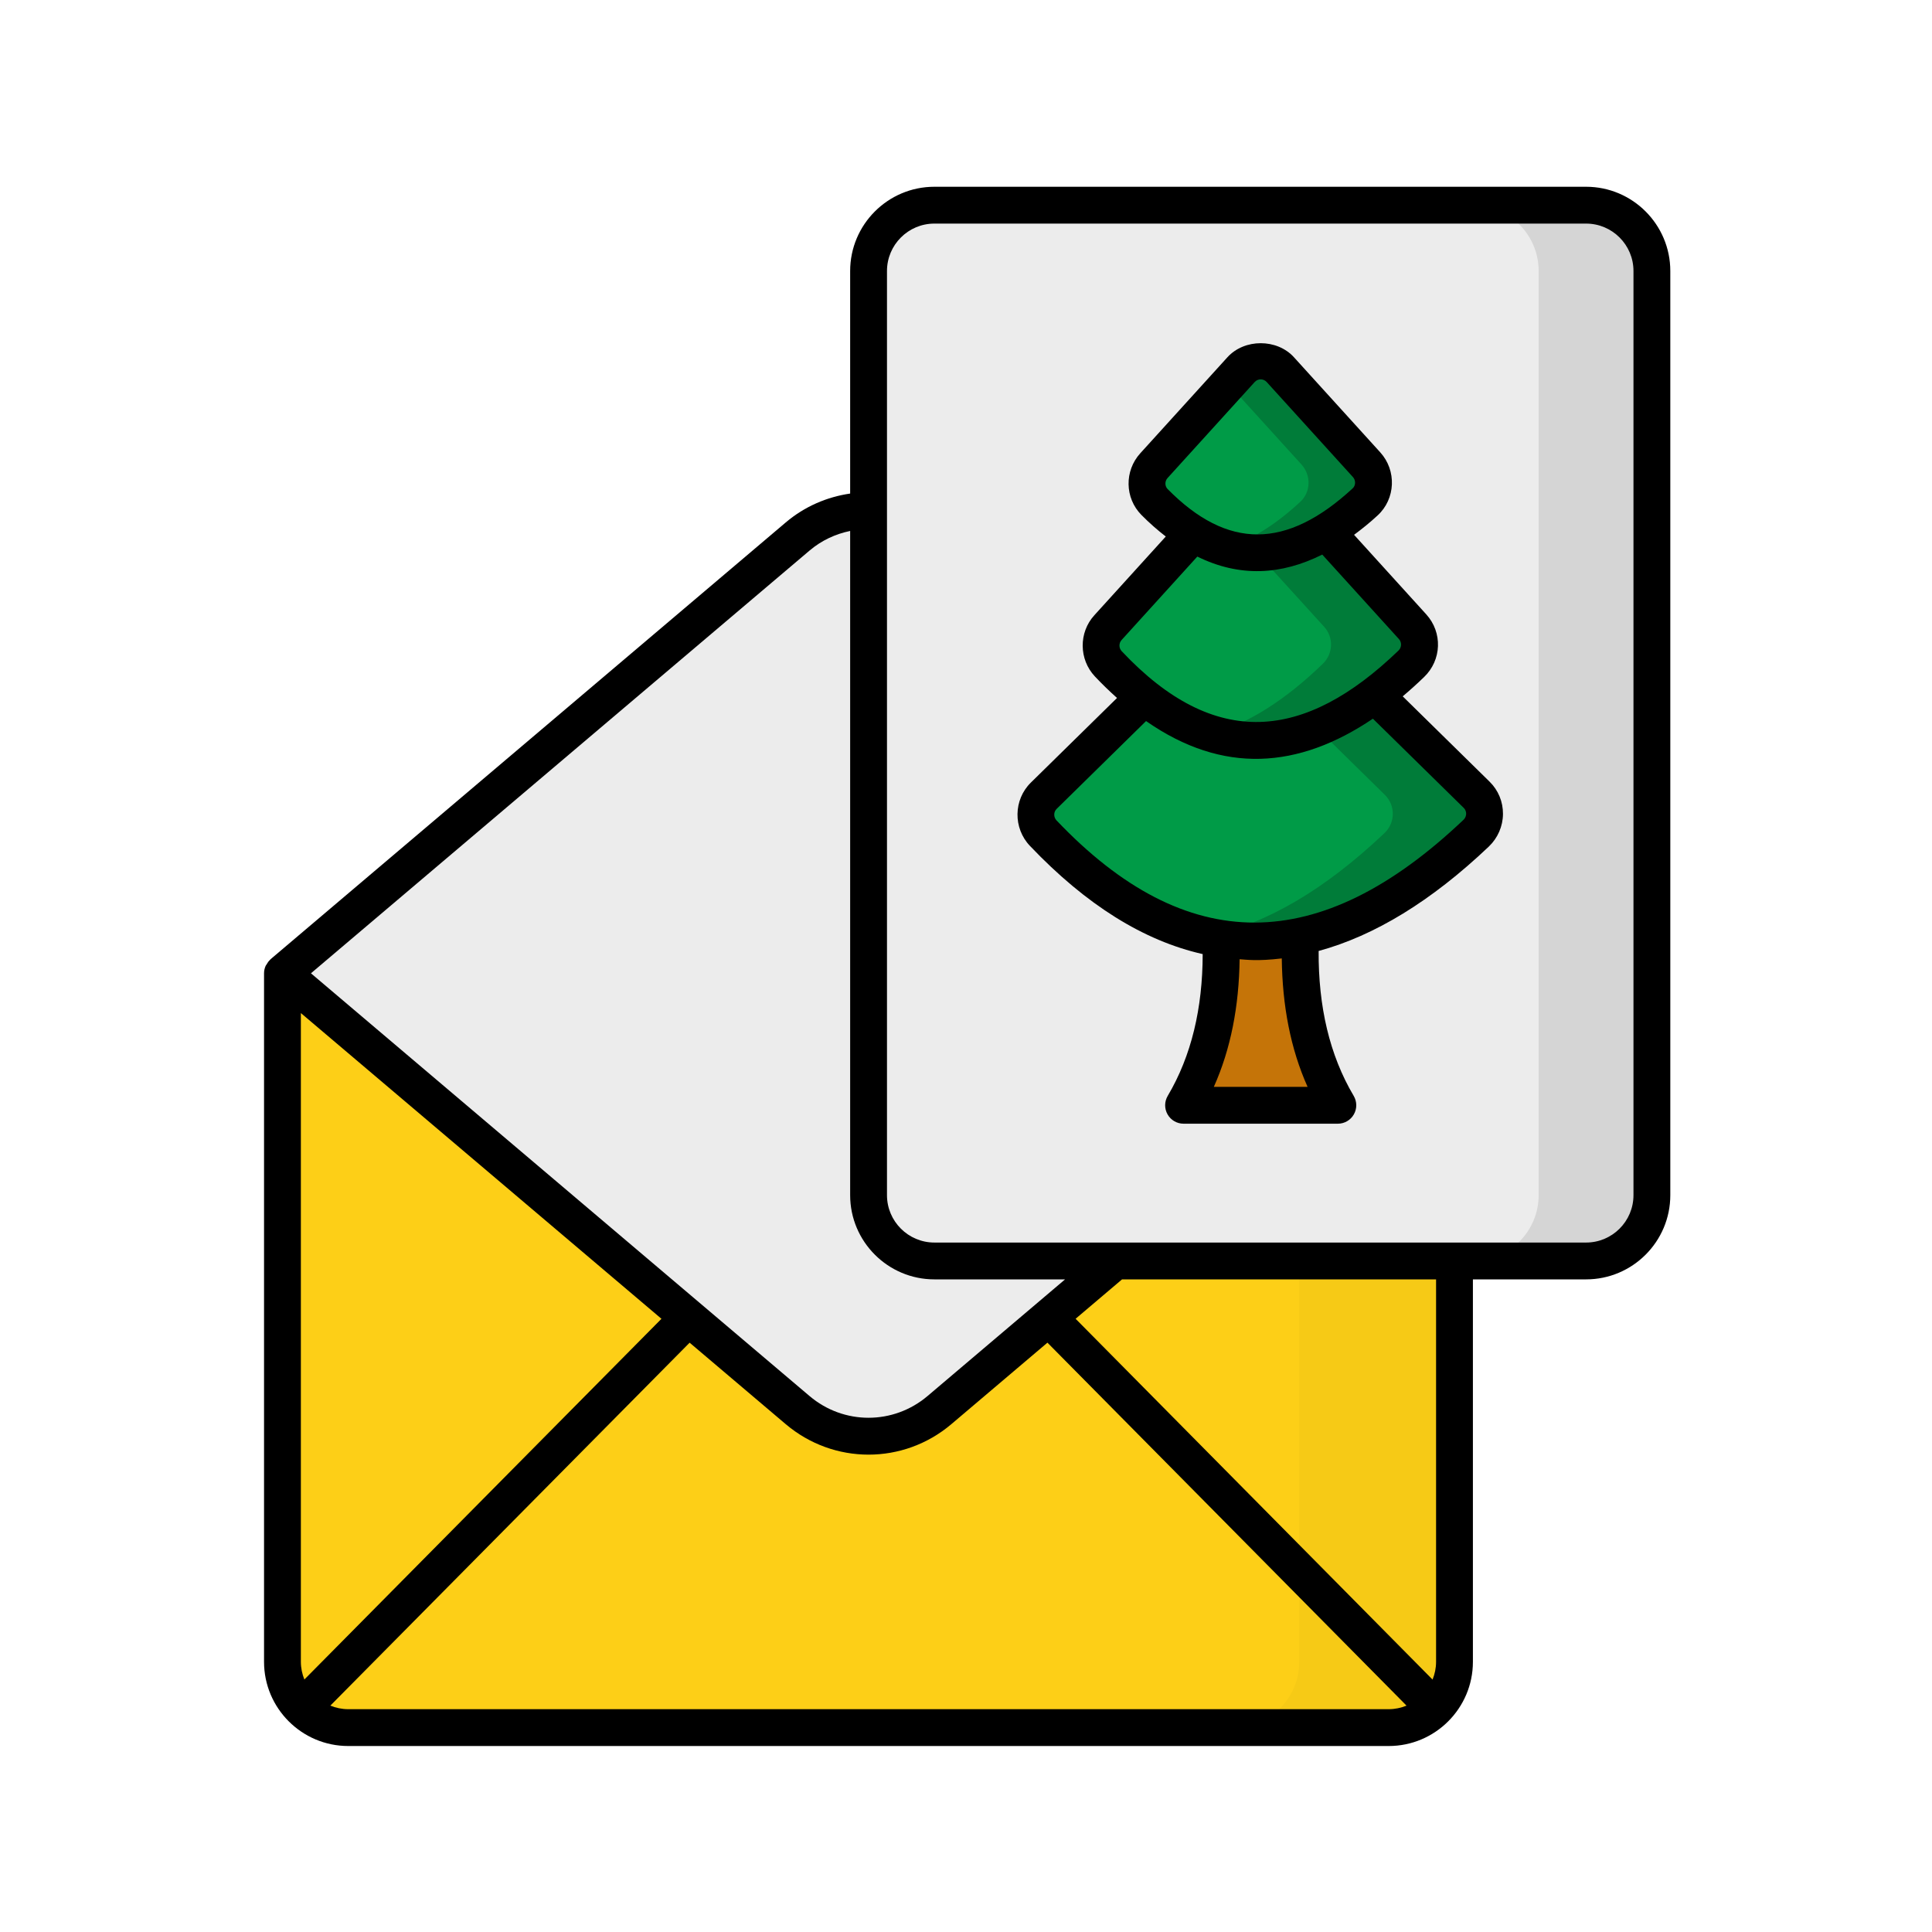 <?xml version="1.0" encoding="UTF-8"?> <svg xmlns="http://www.w3.org/2000/svg" width="600" height="600" viewBox="0 0 600 600" fill="none"> <rect width="600" height="600" fill="white"></rect> <path d="M451.711 302.242V516.091C451.711 527.377 442.561 536.527 431.275 536.527H108.159C96.873 536.527 87.723 527.377 87.723 516.091V302.242" fill="#FDCF17"></path> <path opacity="0.2" d="M451.691 302.204V516.11C451.691 527.396 442.54 536.547 431.254 536.547H383.059C394.346 536.547 403.496 527.396 403.496 516.11V302.204H451.691Z" fill="#DEB614"></path> <path d="M451.756 302.268H451.688L291.767 437.909C279.059 448.687 260.419 448.689 247.709 437.913L87.723 302.268L247.713 166.619C260.421 155.844 279.058 155.844 291.766 166.619L451.756 302.268Z" fill="#ECECEC"></path> <path d="M513.006 84.159V371.168C513.006 382.454 503.856 391.604 492.57 391.604H290.174C278.888 391.604 269.738 382.454 269.738 371.168V84.159C269.738 72.873 278.888 63.723 290.174 63.723H492.57C503.856 63.723 513.006 72.872 513.006 84.159V84.159Z" fill="#ECECEC"></path> <path d="M513.003 84.18V371.142C513.003 382.428 503.852 391.579 492.566 391.579H457.41C468.697 391.579 477.847 382.428 477.847 371.142V84.18C477.847 72.894 468.696 63.743 457.41 63.743H492.566C503.852 63.743 513.003 72.894 513.003 84.18V84.18Z" fill="#D5D5D5"></path> <path d="M367.57 343.257C382.669 317.793 381.215 287.967 375.362 262.503H407.649C401.833 287.967 400.379 317.793 415.478 343.257H367.57Z" fill="#C57408"></path> <path d="M458.449 258.736C411.365 303.459 366.545 303.463 323.991 258.749C320.875 255.474 320.916 250.293 324.142 247.125L385.755 186.619C388.956 183.475 394.086 183.475 397.287 186.619L458.594 246.825C461.934 250.106 461.843 255.512 458.449 258.736Z" fill="#009B47"></path> <path opacity="0.2" d="M458.442 258.753C429.932 285.862 402.192 296.509 375.363 290.695C393.226 286.982 411.368 276.335 429.932 258.753C433.364 255.531 433.434 250.137 430.072 246.845L377.255 194.938L385.731 186.602C388.953 183.45 394.067 183.45 397.289 186.602L458.582 246.845C461.945 250.136 461.875 255.53 458.442 258.753V258.753Z" fill="black"></path> <path d="M438.303 206.135C405.385 237.891 374.013 237.893 344.188 206.141C341.244 203.007 341.189 198.106 344.079 194.922L385.429 149.359C388.695 145.76 394.351 145.76 397.617 149.359L438.701 194.629C441.695 197.93 441.51 203.042 438.303 206.135Z" fill="#009B47"></path> <path opacity="0.2" d="M438.268 206.145C417.043 226.669 396.448 233.884 376.414 227.93C387.692 224.637 399.18 217.423 410.808 206.145C414.03 203.063 414.24 197.949 411.228 194.657L377.744 157.811L385.449 149.335C388.671 145.763 394.345 145.763 397.638 149.335L438.687 194.657C441.7 197.949 441.49 203.063 438.268 206.145V206.145Z" fill="black"></path> <path d="M423.958 155.87C401.126 176.936 379.319 176.94 358.538 155.881C355.494 152.797 355.455 147.815 358.367 144.606L385.427 114.789C388.693 111.19 394.349 111.19 397.615 114.789L424.412 144.317C427.428 147.64 427.255 152.828 423.958 155.87V155.87Z" fill="#009B47"></path> <path opacity="0.2" d="M423.977 155.85C409.057 169.65 394.557 174.413 380.477 170.14C388.112 167.968 395.888 163.205 403.804 155.85C407.096 152.838 407.236 147.654 404.224 144.292L381.458 119.214L385.45 114.801C388.672 111.159 394.346 111.159 397.639 114.801L424.397 144.292C427.409 147.654 427.269 152.838 423.977 155.85V155.85Z" fill="black"></path> <path d="M492.575 58H290.177C275.752 58 264.023 69.737 264.023 84.162V153.279C256.856 154.322 249.906 157.259 244.013 162.253L84.018 297.902C83.973 297.94 83.957 298.001 83.914 298.04C83.44 298.468 83.076 298.984 82.767 299.548C82.694 299.68 82.578 299.782 82.516 299.92C82.196 300.633 82 301.411 82 302.244V516.088C82 530.513 93.729 542.242 108.154 542.242H431.27C445.695 542.242 457.424 530.513 457.424 516.088V397.321H492.574C506.999 397.321 518.728 385.592 518.728 371.167V84.162C518.73 69.737 507.001 58 492.575 58V58ZM251.415 170.98C255.157 167.806 259.508 165.823 264.023 164.89V371.166C264.023 385.591 275.752 397.32 290.177 397.32H330.77L288.062 433.543C277.45 442.539 262.034 442.561 251.407 433.55L96.567 302.266L251.415 170.98ZM93.439 516.088V314.617L205.421 409.564L94.527 521.586C93.838 519.884 93.439 518.034 93.439 516.088V516.088ZM431.271 530.803H108.155C106.185 530.803 104.312 530.4 102.593 529.695L214.171 416.983L244.006 442.279C258.909 454.904 280.557 454.917 295.466 442.272L325.29 416.976L436.813 529.702C435.099 530.401 433.233 530.803 431.271 530.803V530.803ZM445.986 516.088C445.986 518.042 445.586 519.899 444.892 521.606L334.037 409.555L348.46 397.321H445.986V516.088ZM507.291 371.167C507.291 379.284 500.693 385.883 492.575 385.883H290.177C282.06 385.883 275.461 379.285 275.461 371.167V84.162C275.461 76.045 282.059 69.439 290.177 69.439H492.575C500.692 69.439 507.291 76.045 507.291 84.162V371.167Z" fill="black"></path> <path d="M435.626 216.257C437.841 214.388 440.055 212.392 442.268 210.256C447.757 204.961 448.04 196.412 442.931 190.789L420.52 166.091C422.96 164.281 425.4 162.319 427.835 160.07C433.42 154.924 433.785 146.136 428.647 140.477L401.845 110.942C396.587 105.141 386.489 105.118 381.187 110.949L354.132 140.76C349.15 146.241 349.291 154.641 354.46 159.907C356.959 162.437 359.491 164.639 362.044 166.619L339.849 191.081C334.971 196.435 335.053 204.776 340.013 210.056C342.289 212.48 344.589 214.68 346.9 216.762L320.137 243.047C314.723 248.364 314.596 257.174 319.854 262.693C337.313 281.041 355.224 292.183 373.505 296.3C373.483 313.078 370.02 327.907 362.645 340.337C361.602 342.109 361.58 344.299 362.6 346.086C363.613 347.873 365.512 348.975 367.567 348.975H415.482C417.537 348.975 419.436 347.873 420.449 346.086C421.469 344.299 421.447 342.109 420.404 340.337C412.893 327.677 409.405 312.529 409.517 295.332C426.887 290.597 444.529 279.848 462.391 262.887C462.391 262.887 462.391 262.887 462.391 262.88C465.139 260.266 466.733 256.595 466.762 252.804C466.792 248.991 465.317 245.416 462.599 242.75L435.626 216.257ZM362.599 148.453L389.654 118.642C390.658 117.535 392.391 117.546 393.378 118.635L420.173 148.163C421.089 149.176 421.044 150.777 420.084 151.663C420.084 151.663 420.077 151.663 420.077 151.67C399.486 170.675 381.218 170.72 362.615 151.879C361.712 150.962 361.705 149.428 362.599 148.453V148.453ZM348.315 198.766L371.835 172.848C385.036 179.347 397.943 178.578 410.642 172.23L434.463 198.483C435.372 199.481 435.312 201.067 434.329 202.02C405.147 230.173 377.244 232.967 348.344 202.221C347.444 201.26 347.429 199.741 348.315 198.766V198.766ZM406.082 337.535H376.964C382.245 325.754 384.784 312.441 384.974 297.898C387.158 298.035 390.408 298.555 398.067 297.647C398.238 312.295 400.779 325.694 406.082 337.535ZM454.511 254.589C409.769 297.075 368.43 297.164 328.133 254.805C327.157 253.785 327.165 252.169 328.148 251.208L355.92 223.932C379.796 240.584 403.274 238.784 426.367 223.196L454.585 250.911C455.233 251.551 455.33 252.311 455.322 252.713C455.323 253.13 455.211 253.919 454.511 254.589V254.589Z" fill="black"></path> </svg> 